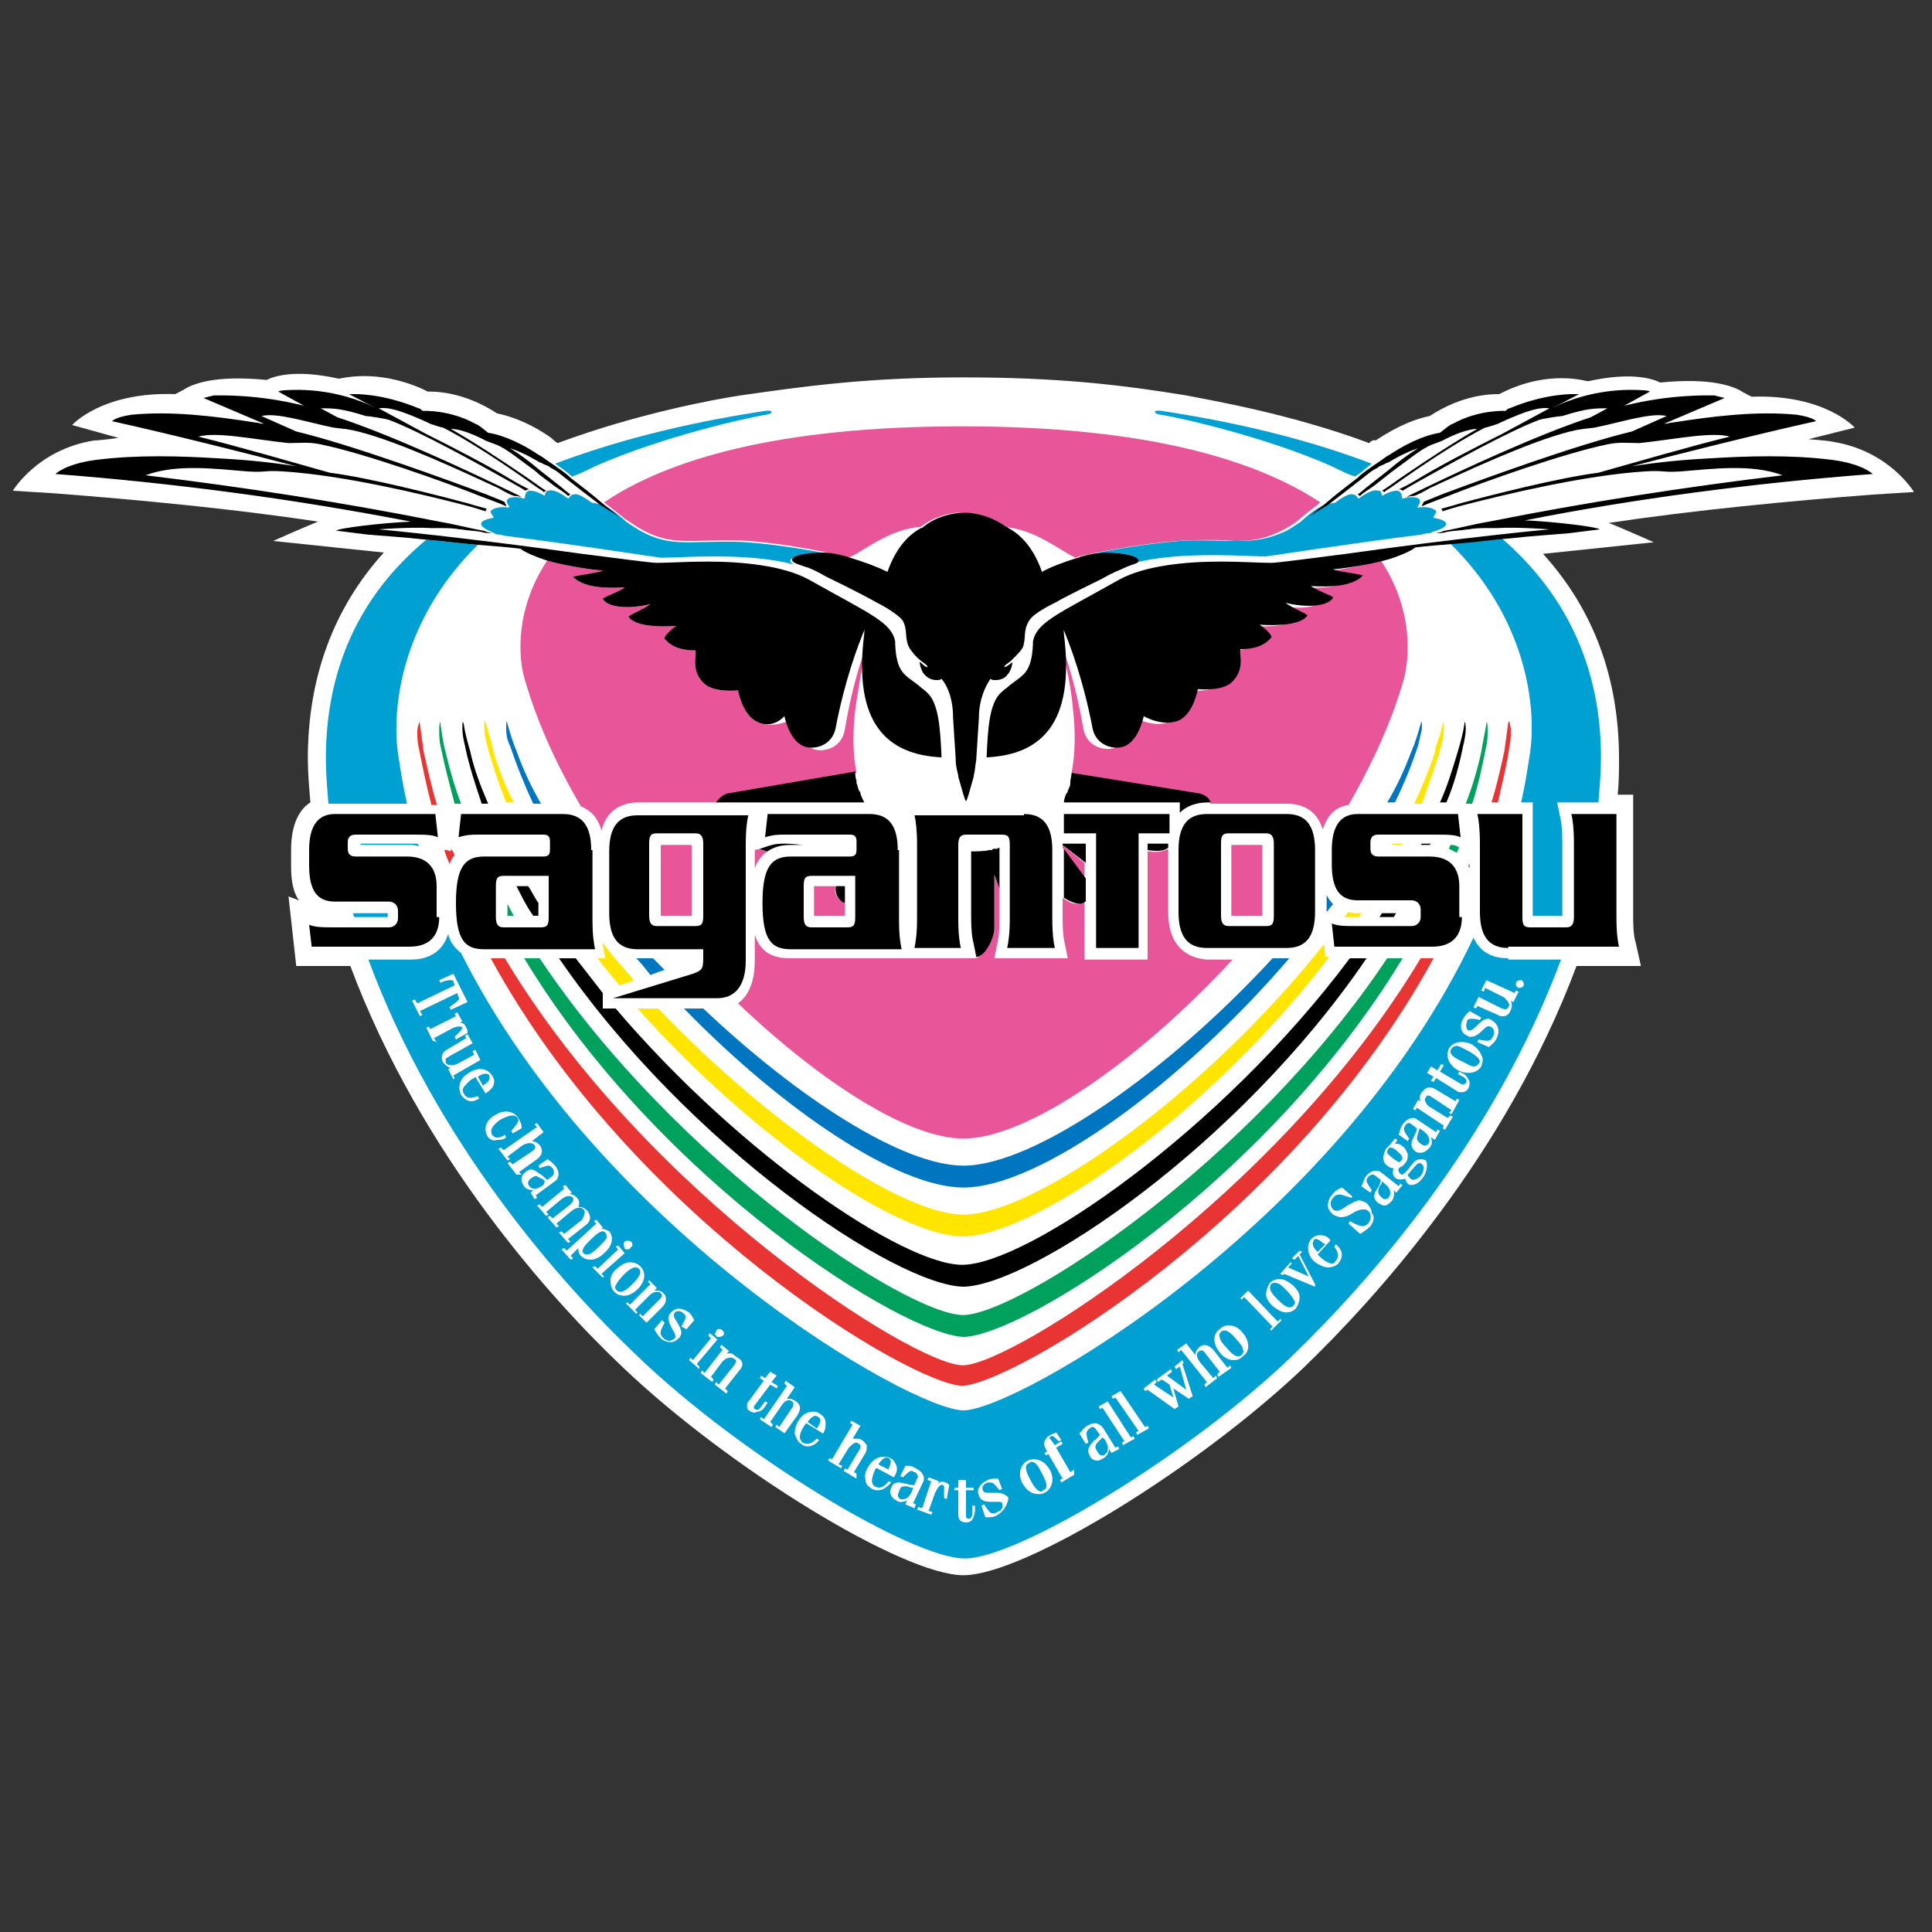 <?xml version="1.0" encoding="utf-8"?>
<!-- Generator: Adobe Illustrator 28.1.0, SVG Export Plug-In . SVG Version: 6.00 Build 0)  -->
<svg version="1.1" id="レイヤー_1" xmlns="http://www.w3.org/2000/svg" xmlns:xlink="http://www.w3.org/1999/xlink" x="0px"
	 y="0px" viewBox="0 0 150 150" style="enable-background:new 0 0 150 150;" xml:space="preserve">
<rect x="0" y="0" width="150" height="150" fill="#333333" stroke="none"/>
<style type="text/css">
	.st0{fill:#FFFFFF;}
	.st1{fill:#E83534;}
	.st2{fill:#00A05D;}
	.st3{fill:#FFE500;}
	.st4{fill:#0076C0;}
	.st5{fill:#E95599;}
	.st6{fill:#00A0D2;}
</style>
<g>
	<path class="st0" d="M106.3,34.4c-6.2-2.3-12.2-3.3-14.2-3.7c-4.9-0.8-9.8-1.4-17.3-1.4c-7.5,0-12.4,0.7-17.3,1.4
		c-2,0.3-8,1.4-14.2,3.7c-0.2-0.1-0.4-0.3-0.5-0.4c-1.7-1.2-3.2-1.7-4.2-1.9c-2.6-1.7-4.8-1.7-5.4-1.7l-0.4-0.2
		c-3.6-1.6-6.3-0.8-6.5-0.8c-3.6-0.8-5.2-0.1-5.6,0.1c-4-0.4-5.8,0.3-6.5,0.8c-0.1,0-0.2,0.1-0.2,0.1l-0.4,0.2c-5.7-0.2-8,2.4-8,2.4
		L9.2,34c0,0-1.5,0.2-1.9,0.2C2.9,34.9,1,38.1,1,38.1l3.2,0.2c6.5,0.5,13.9,1.2,20.5,2.2c-0.8,0.3-3.5,1.5-3.5,1.5l8.6,0.9
		c-3.9,4.3-5.9,9.7-5.9,16c0,1.1,0.1,2.2,0.2,3.4c-0.8,0.5-1.5,1.6-1.5,3.7v1.3c0,1.2,0.2,2,0.6,2.6l-0.8-0.3L23,75h4.2
		c5.5,14.7,15.6,25.9,21.2,31.2c8.2,7.8,21.7,16.1,26.4,16.1c4.7,0,18.2-8.3,26.4-16.1c5.6-5.4,15.7-16.5,21.2-31.2h5l-0.4-1.8
		c-0.1-0.3-0.2-0.8-0.2-2v-9.5h-1.2c0.1-1,0.1-1.9,0.1-2.8c0-6.3-2-11.6-5.9-15.9l0,0l8.6-0.9c0,0-2.7-1.2-3.5-1.5
		c6.7-1,14-1.7,20.5-2.2l3.2-0.2c0,0-1.9-3.2-6.3-3.9c-0.4-0.1-1.9-0.2-1.9-0.2l3.6-0.9c0,0-2.3-2.6-8-2.4l-0.4-0.2
		c0,0-0.1-0.1-0.2-0.1c-0.7-0.5-2.5-1.2-6.5-0.8c-0.4-0.2-2-0.9-5.6-0.1c-0.2,0-2.9-0.9-6.5,0.8l-0.4,0.2c-0.6,0-2.8,0-5.4,1.7
		c-1,0.2-2.4,0.7-4.2,1.9C106.6,34.1,106.4,34.3,106.3,34.4L106.3,34.4L106.3,34.4z"/>
	<g>
		<g>
			<path class="st1" d="M33.9,62.4c-0.4-1.3-0.7-2.7-1-4c-0.1-0.7-0.2-1.5-0.3-2.2c0-0.2-0.1-0.2-0.2,0.5c0,0.4,0,0.9,0.1,1.3
				c0.3,1.5,0.6,3,1,4.5H33.9L33.9,62.4L33.9,62.4z"/>
			<path class="st1" d="M110.3,74.4c-11.1,18.5-31.7,31.5-35.5,31.6l0,0h-0.1l0,0c-3.8-0.1-24.4-13.1-35.5-31.6h-1.1
				c11,20.2,32.5,33,36.6,33.2c4.1-0.2,25.6-13,36.6-33.2c-0.1,0-0.2,0-0.2,0H110.3L110.3,74.4z"/>
			<path class="st1" d="M117.2,57.9c0.1-0.4,0.1-0.9,0.1-1.3c-0.1-0.6-0.1-0.7-0.2-0.5c-0.1,0.7-0.2,1.5-0.3,2.2
				c-0.3,1.4-0.6,2.7-1,4h0.5C116.6,60.9,117,59.4,117.2,57.9L117.2,57.9z"/>
			<path class="st1" d="M114.1,67c0,0.1-0.1,0.2-0.1,0.2c0,0.1,0.1,0.2,0.1,0.2V67L114.1,67z"/>
			<path class="st1" d="M35,65.9l0,0.2L34.7,66l0,0l0,0L34.5,66c0.1,0.4,0.3,0.8,0.4,1.1c0.1-0.3,0.2-0.5,0.4-0.7
				C35.2,66.2,35.2,66.1,35,65.9L35,65.9L35,65.9z"/>
		</g>
		<g>
			<path class="st2" d="M35.8,62.4c-0.5-1.3-0.9-2.7-1.2-4c-0.2-0.7-0.3-1.5-0.4-2.2c0-0.3-0.1-0.1-0.1,0.4c0,0.4,0,0.9,0.1,1.3
				c0.3,1.5,0.7,3,1.1,4.5H35.8L35.8,62.4L35.8,62.4z"/>
			<path class="st2" d="M74.8,102.1L74.8,102.1L74.8,102.1L74.8,102.1c-4.4,0-22.3-11.8-32.9-27.7h-1.2
				c10.5,17.4,29.4,29.2,34.1,29.4c4.7-0.1,23.5-11.9,34.1-29.4h-1.2C97.1,90.3,79.2,102,74.8,102.1L74.8,102.1z"/>
			<path class="st2" d="M115.4,57.9c0.1-0.4,0.1-0.9,0.1-1.3c0-0.5-0.1-0.7-0.1-0.4c-0.1,0.7-0.3,1.5-0.4,2.2
				c-0.3,1.4-0.7,2.7-1.2,4h0.5C114.8,60.9,115.1,59.4,115.4,57.9L115.4,57.9z"/>
			<path class="st2" d="M112.6,65.6c0,0.1-0.1,0.2-0.1,0.3c0.2,0.1,0.4,0.2,0.6,0.3c0.1-0.1,0.1-0.3,0.2-0.4
				C113,65.6,112.8,65.6,112.6,65.6L112.6,65.6z"/>
			<path class="st2" d="M39.4,71.1h0.5c-0.2-0.3-0.3-0.6-0.5-0.9V71.1L39.4,71.1z"/>
		</g>
		<g>
			<path class="st3" d="M47,74.4h-0.6c0.5,0.7,1.1,1.4,1.7,2.1c0.3-0.1,0.7-0.2,1.1-0.4c-0.8-1-1.7-1.9-2.4-2.9c0,0.1,0,0.1,0,0.2
				L47,74.4L47,74.4z"/>
			<path class="st3" d="M111.9,57.9c0.1-0.4,0.2-0.9,0.2-1.3c0-0.4,0-0.7-0.1-0.4c-0.1,0.6-0.3,1.1-0.5,1.7c0,0.1-0.1,0.3-0.1,0.5
				c-0.4,1.3-1,2.7-1.6,4h0.6C110.9,60.9,111.5,59.4,111.9,57.9L111.9,57.9z"/>
			<path class="st3" d="M38.3,58.3c0-0.1-0.1-0.3-0.1-0.5c-0.2-0.6-0.3-1.1-0.5-1.7c-0.1-0.4-0.1-0.1-0.1,0.4c0,0.4,0.1,0.9,0.2,1.3
				c0.4,1.5,0.9,3,1.5,4.5h0.6C39.2,61,38.7,59.7,38.3,58.3L38.3,58.3z"/>
			<path class="st3" d="M74.8,96c5.6-0.1,19.1-9.5,28.4-21.7h-0.3l-0.1-1l0,0c-9.2,11.6-22.4,21-28,21h0h0h0c-4.7,0-15-6.9-23.7-16
				h-1.6C58.6,88.5,69.8,96,74.8,96L74.8,96z"/>
			<polygon class="st3" points="108.1,65.5 108.1,65.6 108.8,65.6 108.9,65.5 108.1,65.5 			"/>
			<path class="st3" d="M105.4,70.9c-0.2,0-0.4,0-0.7-0.1l0,0c-0.1,0.1-0.2,0.2-0.3,0.4l0,0c0.3,0,0.6,0,1.1,0l0,0
				c0.1-0.1,0.1-0.2,0.2-0.3v0L105.4,70.9L105.4,70.9z"/>
		</g>
		<g>
			<path class="st4" d="M74.8,92.2L74.8,92.2c5.9,0,16.9-8,25.3-17.8c-0.1,0-0.1,0-0.2,0h-1.1c-8.2,8.9-18.5,16.1-24,16.1h0
				c-4.7,0-12.8-5.2-20.2-12.2h-1.5C60.8,86.2,69.7,92.2,74.8,92.2L74.8,92.2z"/>
			<path class="st4" d="M51.6,75.3c-0.3-0.3-0.6-0.6-0.9-0.9h-1.3c0.4,0.4,0.7,0.8,1.1,1.3C51,75.5,51.3,75.4,51.6,75.3L51.6,75.3z"
				/>
			<path class="st4" d="M110.1,57.9c0.1-0.4,0.2-0.9,0.3-1.3c0-0.4,0-0.8-0.1-0.4c-0.2,0.7-0.4,1.4-0.7,2.1c-0.5,1.3-1.1,2.7-1.9,4
				h0.6C109,60.9,109.6,59.4,110.1,57.9L110.1,57.9z"/>
			<path class="st4" d="M40.1,58.3c-0.3-0.7-0.5-1.4-0.7-2.1c-0.1-0.4-0.1-0.1-0.1,0.4c0,0.5,0.1,0.9,0.3,1.3c0.5,1.5,1.1,3,1.8,4.5
				h0.6C41.2,61,40.6,59.7,40.1,58.3L40.1,58.3z"/>
			<path class="st4" d="M103,69.5L103,69.5l0,1.3l0,0c0.2-0.2,0.3-0.4,0.5-0.6C103.3,70,103.1,69.7,103,69.5L103,69.5z"/>
		</g>
		<g>
			<path class="st5" d="M82.5,65.8l1.7,2.3V67l-1.7-1.4C82.5,65.7,82.5,65.7,82.5,65.8L82.5,65.8z"/>
			<path class="st5" d="M90.7,70.8V66c0,0,0-0.1,0-0.1c-0.3,0.2-0.9,0.3-1.6,0.2v8.4h-4.9v-4.5c-0.1,0-0.1,0.1-0.2,0.1
				c-0.4,0.2-1,0-1.5-0.4v1.5c0,1.3,0.1,1.8,0.2,2.2l0.2,1h-5.7l0.2-1c0.1-0.4,0.2-0.9,0.2-2.2V69l-0.4-1.1l0,4.2
				c0,0.7-0.7,2.2-1.5,2.3l0,0l-0.1,0h-4.7H70h-8.7c-1.6,0-2.3-0.7-2.7-1.8v2c0,1.8-0.6,2.8-1.3,3.3c6.5,6.2,13.3,10.5,17.5,10.5
				c4.9,0,13.5-5.9,20.9-13.9h-2C92.4,74.4,90.7,73.7,90.7,70.8L90.7,70.8z"/>
			<path class="st5" d="M66.5,60c-0.3-1.5-0.3-3.2-0.1-4.9c0.2-1.3,0.5-3.4,1-5.3c-0.6,1.5-1.3,3.8-1.8,6.8
				c-0.2,1.4-1.5,1.8-2.3,1.6c-1.3-0.3-1.7-2.4-1.7-2.4S60,56.7,58.7,56c-1.1-0.6-1.4-2.4-1.4-2.4s-1.8,0.2-2.6-0.5
				c-1.1-1-0.6-2.2-0.7-2.6c-1.7,0-2.2-0.7-2.4-0.9c-0.1-0.1,0.3-0.6,0.9-1c-1.5,0.1-3.2,0-3.7-0.7c-0.1-0.1,1.2-0.6,1.7-1
				c-1.6,0.4-3.3,0.3-3.7-0.4c-0.1-0.1,1.4-0.6,1.7-0.9c-1.6,0.1-3.2,0-4-0.8c-0.1-0.1,1.9-0.3,2.3-0.5c-1.2-0.1-3-0.4-4.3-0.8
				c-2.6,3.9-2.2,7.7-1.8,9.1c0.9,3.2,2.4,6.6,4.4,10c0.7,0.3,1.3,0.8,1.6,1.9c0.4-1.7,1.7-2.2,2.9-2.2h6.2c0.2-0.3,0.5-0.6,0.9-0.7
				L66.5,60L66.5,60L66.5,60z"/>
			<path class="st5" d="M63.2,68.8v2.3l2.4,0v-1l-0.1,0c-0.5-0.3-0.8-0.8-0.6-1.3H63.2L63.2,68.8z"/>
			<path class="st5" d="M97.9,65.6h-2.2c-0.1,0-0.1,0-0.1,0.1V71c0,0.1,0,0.1,0.1,0.1l2.2,0c0.1,0,0.1,0,0.1-0.1v-5.3
				C98.1,65.7,98,65.6,97.9,65.6L97.9,65.6z"/>
			<path class="st5" d="M53.6,65.6h-2.2c-0.1,0-0.1,0-0.1,0.1V71c0,0.1,0,0.1,0.1,0.1l2.2,0c0.1,0,0.1,0,0.1-0.1v-5.3
				C53.7,65.7,53.7,65.6,53.6,65.6L53.6,65.6z"/>
			<path class="st5" d="M58.6,67.4c0.2-0.5,0.5-1,1-1.3c-0.2,0-0.5-0.1-0.6-0.2L58.6,66V67.4L58.6,67.4z"/>
			<g>
				<path class="st5" d="M107.2,43.5c-1.4,0.4-3.1,0.8-4.4,0.8c0.3,0.2,2.3,0.4,2.3,0.5c-0.8,0.8-2.4,0.9-4,0.8
					c0.4,0.3,1.8,0.8,1.7,0.9c-0.4,0.7-2.2,0.9-3.7,0.4c0.5,0.4,1.8,0.9,1.7,1c-0.5,0.7-2.2,0.8-3.7,0.7c0.6,0.4,1,0.8,0.9,1
					c-0.2,0.2-0.7,0.9-2.4,0.9c-0.1,0.4,0.4,1.6-0.7,2.6c-0.8,0.7-2.6,0.5-2.6,0.5S92,55.4,90.9,56c-1.3,0.6-2.8-0.3-2.8-0.3
					s-0.4,2.1-1.7,2.4c-0.8,0.2-2.1-0.2-2.3-1.6c-0.5-2.9-1.2-5.2-1.8-6.8c0.5,1.9,0.9,4,1,5.3c0.2,1.7,0.2,3.4-0.1,5c0,0,0,0,0,0
					l9.9,1.7c0.4,0.1,0.7,0.4,0.9,0.7h5.9c1.1,0,2.3,0.4,2.8,2c0.4-1.3,1.2-1.8,2-1.9c1.9-3.3,3.4-6.6,4.3-9.8
					C109.4,51.2,109.8,47.4,107.2,43.5z"/>
			</g>
			<path class="st5" d="M48.7,40.4c0.3,0.2,0.9,0.6,1.1,0.7c1.6,0.9,2.8,0.9,3.9,0.9c0.7,0,3.1-0.1,4.4,0c2.7,0.2,5.8,0.8,7,1.1
				l0.1,0c0.3,0.1,0.4,0.1,0.4,0.1s0.2,0.1,0.3,0.1l0,0c1.3-0.6,3.1-2.2,5.6-2.4l0,0c1-0.8,2.3-1.1,3-1.1c0.1,0,0.1,0,0.2,0h0
				c0.7,0,2.1,0.2,3.2,1.1h0c2.5,0.2,4.3,1.8,5.6,2.4c0.1,0,0.2-0.1,0.3-0.1c0.3-0.1,0.6-0.1,0.9-0.2c1.4-0.3,4.2-0.8,6.7-1
				c1.3-0.1,3.8-0.1,4.4,0c1,0,2.2,0,3.9-0.9c0.2-0.1,0.9-0.5,1.2-0.8c0.1-0.1,1.1-0.9,1.4-1.1l0.2-0.2l0,0
				c-5-3.3-13.5-5.9-27.8-5.9c-14.4,0-22.9,2.6-27.8,5.9c0.4,0.3,1,0.8,1.4,1.1c0.1,0.1,0.2,0.1,0.2,0.2
				C48.6,40.3,48.7,40.4,48.7,40.4L48.7,40.4z"/>
		</g>
		<g>
			<path class="st6" d="M46.2,36.2c5.2-2.3,11.9-3.8,13.3-4c0.6-0.1,0.5-0.4-0.1-0.3c-1.1,0.2-8.7,1.2-16.3,4.1
				c0.4,0.3,0.9,0.6,1.3,1C45,36.8,45.6,36.5,46.2,36.2L46.2,36.2z"/>
			<path class="st6" d="M30.1,70.9l-2.7,0c0,0.1,0.1,0.2,0.1,0.3h2.6V70.9L30.1,70.9z"/>
			<path class="st6" d="M28,65.5v0.1l3.8,0c0.2,0,0.4,0,0.7,0.1c0-0.1,0-0.1-0.1-0.2c-0.1,0-0.3,0-0.5,0H28L28,65.5z"/>
			<path class="st6" d="M90.2,31.9c-0.7-0.1-0.7,0.2-0.1,0.3c1.4,0.2,8.1,1.7,13.3,4c0.6,0.3,1.2,0.6,1.8,0.8c0.5-0.3,0.9-0.7,1.3-1
				C98.9,33.1,91.3,32.1,90.2,31.9L90.2,31.9z"/>
			<path class="st6" d="M25.3,58.9L25.3,58.9c0,1.1,0.1,2.3,0.2,3.5c0.2,0,0.3,0,0.5,0h5.6c-0.3-1.3-0.5-2.6-0.7-3.9v0
				c-0.5-3.6,0.3-10.4,6.2-16.2c-1.3-0.1-2.7-0.3-4-0.4C27.8,46.3,25.3,52.1,25.3,58.9L25.3,58.9z"/>
			<path class="st6" d="M116.6,41.8c-1.3,0.1-2.7,0.3-4,0.4c5.9,5.8,6.7,12.6,6.2,16.2c-0.2,1.3-0.4,2.6-0.7,3.9h0.9v8.8l2.3,0v-5.6
				c0-1.3-0.1-1.8-0.2-2.2l-0.2-1h3.2c0.1-1.2,0.2-2.4,0.2-3.5C124.3,52.1,121.8,46.3,116.6,41.8L116.6,41.8z"/>
			<path class="st6" d="M47,95.7c-0.1-0.1-0.2-0.1-0.2-0.1c-0.2,0-0.5,0.2-0.9,0.6c-0.3,0.3-0.5,0.5-0.6,0.7c-0.1,0.2-0.1,0.3,0,0.4
				c0.1,0.1,0.2,0.1,0.3,0.1c0.2,0,0.5-0.2,0.9-0.6c0.3-0.3,0.5-0.5,0.6-0.7C47.1,96,47.1,95.8,47,95.7L47,95.7z"/>
			<path class="st6" d="M99,99.6c-0.1,0-0.2,0-0.3,0.1c-0.1,0.1-0.1,0.2-0.1,0.3c0,0.2,0.2,0.5,0.6,0.9c0.4,0.4,0.7,0.6,0.9,0.6
				c0.1,0,0.2,0,0.3-0.1c0.1-0.1,0.2-0.3,0.1-0.4c-0.1-0.2-0.3-0.5-0.6-0.8C99.5,99.8,99.3,99.6,99,99.6L99,99.6z"/>
			<path class="st6" d="M42.3,91.7c-0.1-0.1-0.2-0.2-0.3-0.2c-0.2-0.1-0.3-0.2-0.4-0.2c-0.1,0-0.2,0.1-0.4,0.2
				c-0.1,0.1-0.2,0.2-0.2,0.3c0,0.1,0,0.2,0.1,0.3c0.1,0.1,0.2,0.2,0.4,0.2c0.2,0,0.4-0.1,0.7-0.3L42.3,91.7L42.3,91.7z"/>
			<path class="st6" d="M108.8,90.1c0.1-0.1,0.2-0.3-0.3-0.7c-0.2-0.2-0.4-0.3-0.5-0.3c-0.1,0-0.2,0-0.2,0.1
				c-0.1,0.1-0.1,0.2-0.1,0.3c0,0.1,0.2,0.2,0.4,0.4c0.3,0.2,0.4,0.3,0.5,0.3C108.6,90.3,108.7,90.2,108.8,90.1L108.8,90.1z"/>
			<path class="st6" d="M107.5,91.9l-0.2-0.2c0,0.2-0.1,0.3-0.2,0.4c-0.1,0.3-0.2,0.5,0.1,0.8c0.1,0.1,0.2,0.2,0.3,0.2
				c0.1,0,0.2,0,0.3-0.1C108.1,92.6,107.9,92.2,107.5,91.9L107.5,91.9z"/>
			<path class="st6" d="M102.7,96.5c-0.2-0.2-0.4-0.3-0.5-0.3c-0.1,0-0.2,0-0.2,0.1c-0.2,0.3,0,0.6,0.3,0.9l0.6-0.6L102.7,96.5
				L102.7,96.5z"/>
			<path class="st6" d="M69,114c0.3-0.6,0.1-0.7,0-0.8c-0.2-0.1-0.5,0-0.8,0.5l0.8,0.4L69,114L69,114z"/>
			<path class="st6" d="M49.6,98.5c-0.1-0.1-0.2-0.1-0.3-0.1c-0.2,0-0.5,0.2-0.9,0.6c-0.3,0.3-0.5,0.6-0.6,0.8
				c-0.1,0.2,0,0.3,0.1,0.4c0.1,0.1,0.2,0.1,0.3,0.1c0.2,0,0.5-0.2,0.9-0.6C49.8,99,49.8,98.7,49.6,98.5L49.6,98.5z"/>
			<path class="st6" d="M70.5,115.4c-0.1,0-0.2,0-0.3,0c-0.1,0-0.3,0-0.4,0.4c-0.2,0.4,0,0.5,0.1,0.6c0.1,0,0.1,0,0.2,0
				c0.3,0,0.5-0.2,0.7-0.6l0.1-0.3C70.8,115.5,70.6,115.5,70.5,115.4L70.5,115.4z"/>
			<path class="st6" d="M85.6,111.6c-0.1,0.1-0.2,0.2-0.3,0.3c-0.2,0.2-0.4,0.4-0.1,0.8c0.1,0.2,0.2,0.3,0.4,0.3
				c0.1,0,0.1,0,0.2-0.1c0.3-0.2,0.3-0.6,0-1.1L85.6,111.6L85.6,111.6z"/>
			<path class="st6" d="M95.1,103.3c-0.1,0-0.2,0-0.3,0.1c-0.1,0.1-0.2,0.3-0.1,0.4c0,0.2,0.2,0.5,0.5,0.8c0.4,0.5,0.7,0.7,0.9,0.7
				h0c0.1,0,0.2,0,0.3-0.1c0.1-0.1,0.2-0.3,0.1-0.4c0-0.2-0.2-0.5-0.5-0.8C95.6,103.5,95.3,103.3,95.1,103.3L95.1,103.3z"/>
			<path class="st6" d="M62.7,110.4l0.7,0.5l0.1-0.1c0.1-0.2,0.2-0.4,0.2-0.5c0-0.1,0-0.2-0.2-0.3C63.3,109.8,63,110,62.7,110.4
				L62.7,110.4z"/>
			<path class="st6" d="M37.1,83.6l0.4,0.7l0.1-0.1c0.2-0.1,0.3-0.2,0.4-0.4c0-0.1,0-0.2,0-0.3C37.9,83.3,37.5,83.3,37.1,83.6
				L37.1,83.6z"/>
			<path class="st6" d="M110.2,90.3c-0.1,0-0.2,0.1-0.3,0.2l-0.6,0.7c0,0.1,0.1,0.2,0.2,0.3c0,0,0.1,0.1,0.2,0.1
				c0.2,0,0.4-0.1,0.6-0.3c0.3-0.4,0.3-0.8,0.1-0.9C110.3,90.3,110.3,90.3,110.2,90.3L110.2,90.3z"/>
			<path class="st6" d="M110.5,87.8l-0.3-0.2c0,0.2-0.1,0.3-0.1,0.4c-0.1,0.3-0.2,0.5,0.2,0.8c0.3,0.2,0.4,0.2,0.6,0
				C111.1,88.5,110.9,88.1,110.5,87.8L110.5,87.8z"/>
			<path class="st6" d="M80.1,113.5c-0.1,0-0.1,0-0.2,0.1c-0.3,0.1-0.4,0.4,0.1,1.3c0.3,0.6,0.6,0.9,0.8,0.9c0.1,0,0.1,0,0.2-0.1
				c0.3-0.1,0.4-0.4-0.1-1.3C80.6,113.8,80.4,113.5,80.1,113.5L80.1,113.5z"/>
			<path class="st6" d="M114,81.6c-0.4-0.2-0.7-0.4-0.9-0.4c-0.2,0-0.3,0.1-0.4,0.2c-0.2,0.3-0.1,0.6,0.8,1c0.4,0.2,0.7,0.4,0.9,0.4
				c0.2,0,0.3-0.1,0.4-0.2C115,82.4,114.9,82.1,114,81.6L114,81.6z"/>
			<path class="st6" d="M117.1,74.4c-1,0-2.1-0.3-2.7-1.6c-10.6,22.4-35.5,36.7-39.6,36.7h0c-4,0-28.1-13.8-39-35.5
				c-0.5-0.4-0.9-0.9-1-1.5c-0.4,1.3-1.4,2-2.9,2h-3.3c5.3,14.3,15,25.2,20.9,30.8c8,7.7,21.3,15.7,25.4,15.7h0
				c4.1,0,17.4-8,25.4-15.7c5.9-5.7,15.6-16.6,20.9-30.8H117.1L117.1,74.4z M55.6,103.3c0.1-0.1,0.3-0.2,0.5,0
				c0.1,0.1,0.1,0.1,0.1,0.2c0,0.1,0,0.2-0.1,0.2c-0.1,0.1-0.2,0.1-0.3,0.1c-0.1,0-0.2,0-0.2-0.1c-0.1-0.1-0.1-0.1-0.1-0.2
				C55.6,103.5,55.6,103.4,55.6,103.3L55.6,103.3z M48.5,96.4c0.1-0.1,0.3-0.1,0.5,0c0.1,0.1,0.1,0.2,0.1,0.2c0,0.1,0,0.2-0.1,0.2
				C48.9,97,48.8,97,48.7,97c-0.1,0-0.2,0-0.2-0.1C48.4,96.7,48.4,96.5,48.5,96.4L48.5,96.4z M32.6,78.9L32,77.7l0.2-0.1l0.2,0.3
				l2.9-1.4l-0.1-0.3c0-0.1-0.1-0.1-0.2-0.1c-0.1,0-0.4,0-0.8,0.2l0,0l-0.1-0.2l1.1-0.5l1.1,2.2L35,78.4l-0.1-0.2l0,0
				c0.8-0.6,0.8-0.6,0.7-0.8l-0.1-0.3l-2.9,1.4l0.2,0.3L32.6,78.9L32.6,78.9z M33.6,80.8l-0.5-1l0.2-0.1l0.1,0.2l2-1l-0.1-0.2
				l0.2-0.1l0.4,0.7l-0.2,0.1c0.2,0,0.4,0.1,0.5,0.4c0.1,0.1,0.1,0.3,0.1,0.4l0,0l-0.9,0.5l-0.1-0.2l0.4-0.4
				c0.2-0.2,0.2-0.3,0.2-0.3c0-0.1-0.1-0.1-0.3-0.1c-0.2,0-0.4,0.1-0.6,0.2l-1.3,0.7l0.2,0.3L33.6,80.8L33.6,80.8z M35.2,83.8
				L34.8,83l0.2-0.1c-0.2,0-0.4-0.2-0.6-0.4c-0.2-0.4-0.1-0.8,0.3-1l1.5-0.9l-0.1-0.2l0.2-0.1l0.4,0.7l-1.8,1
				c-0.1,0.1-0.2,0.1-0.3,0.2c0,0.1,0,0.1,0,0.3c0.1,0.2,0.5,0.3,0.9,0.1l1.3-0.7l-0.1-0.3l0.2-0.1l0.4,0.8l-2.1,1.2l0.1,0.2
				L35.2,83.8L35.2,83.8z M37.7,84.9l-0.8-1.3l-0.1,0.1c-0.4,0.2-0.6,0.5-0.8,0.7c-0.1,0.2-0.1,0.3,0,0.5c0.2,0.4,0.6,0.4,1.1,0.2
				l0,0l0.1,0.2l0,0c-0.2,0.1-0.4,0.2-0.6,0.2c-0.3,0-0.6-0.2-0.8-0.5c-0.3-0.6-0.1-1.3,0.6-1.7c0.3-0.2,0.6-0.3,0.9-0.3
				c0.4,0,0.7,0.2,0.9,0.5c0.2,0.3,0.2,0.5,0.1,0.8C38.2,84.5,38,84.7,37.7,84.9L37.7,84.9L37.7,84.9z M37.9,88.3
				c-0.4-0.6-0.2-1.3,0.5-1.7c0.3-0.2,0.6-0.3,0.9-0.3c0.4,0,0.8,0.2,1,0.6c0.1,0.2,0.2,0.4,0.2,0.6l0,0.1L39.8,88l-0.1-0.2l0,0
				c0.6-0.7,0.6-0.8,0.5-1c-0.1-0.1-0.2-0.2-0.4-0.2c-0.2,0-0.5,0.1-0.9,0.3c-0.9,0.6-0.8,1-0.7,1.2c0.2,0.3,0.6,0.3,1,0l0,0
				l0.1,0.2l0,0c-0.2,0.2-0.5,0.2-0.7,0.2C38.3,88.6,38.1,88.5,37.9,88.3L37.9,88.3z M40.1,91.2l-0.7-0.9l0.2-0.1l0.2,0.2l1.5-1
				c0.3-0.2,0.3-0.4,0.2-0.5c-0.2-0.2-0.5-0.2-0.9,0l-1.2,0.9l0.2,0.2l-0.2,0.1l-0.7-0.9l0.2-0.1l0.2,0.2l2.6-1.8l-0.2-0.2l0.2-0.1
				l0.5,0.7l-0.9,0.7c0.2,0,0.4,0.1,0.6,0.3c0.3,0.4,0.2,0.8-0.2,1.1l-1.4,1l0.2,0.2L40.1,91.2L40.1,91.2z M41.2,92.6l0.2-0.2
				c-0.3,0-0.6-0.1-0.7-0.3c-0.3-0.4-0.3-0.8,0.1-1.1c0.1-0.1,0.3-0.2,0.4-0.2c0.3,0,0.5,0.2,0.8,0.4c0.2,0.1,0.3,0.3,0.5,0.4
				l0.4-0.3C43,91.2,43,91.1,43,91c0-0.1,0-0.2-0.1-0.3c-0.1-0.1-0.2-0.2-0.3-0.2c-0.2,0-0.4,0.1-0.7,0.2l0,0l-0.1-0.2l0.7-0.5l0,0
				c0.2,0.1,0.4,0.3,0.6,0.5c0.4,0.5,0.3,1,0,1.2l-1.5,1.1l0.1,0.2l-0.2,0.1L41.2,92.6L41.2,92.6z M45.3,93.9
				c-0.2-0.2-0.5-0.2-0.9,0.1l-1.2,1l0.2,0.2l-0.2,0.1l-0.7-0.8l0.2-0.1l0.2,0.2l1.4-1.1c0.3-0.3,0.2-0.4,0.2-0.5
				c-0.2-0.2-0.5-0.2-0.9,0.1l-1.2,1l0.2,0.2l-0.2,0.1l-0.7-0.8l0.2-0.1l0.2,0.2l1.7-1.4l-0.1-0.2l0.2-0.1l0.5,0.6l-0.2,0.1
				c0.2,0,0.4,0.1,0.6,0.3c0.2,0.2,0.2,0.5,0.1,0.7c0.3,0,0.5,0.1,0.7,0.3c0.3,0.4,0.3,0.8-0.1,1.1l-1.4,1.1l0.2,0.2l-0.2,0.1
				l-0.7-0.8l0.2-0.1l0.2,0.2l1.4-1.1C45.5,94.1,45.4,94,45.3,93.9L45.3,93.9z M45.1,97.5c-0.2-0.2-0.2-0.4-0.2-0.6l-0.6,0.6
				l0.2,0.2l-0.2,0.1L43.6,97l0.2-0.1l0.2,0.2l2.3-2.1l-0.2-0.2l0.2-0.1l0.5,0.6l-0.1,0.1c0.2,0,0.4,0.1,0.6,0.2
				c0.4,0.5,0.2,1.2-0.4,1.7c-0.3,0.3-0.7,0.5-1,0.5C45.5,97.8,45.3,97.7,45.1,97.5L45.1,97.5z M46.8,99.2L46,98.4l0.2-0.1l0.2,0.2
				l1.6-1.5l-0.2-0.2l0.2-0.1l0.5,0.6l0,0l-1.8,1.6l0.2,0.2L46.8,99.2L46.8,99.2z M47.7,100.3c-0.2-0.2-0.3-0.5-0.3-0.9
				c0-0.3,0.2-0.7,0.5-0.9c0.3-0.3,0.7-0.5,1-0.5c0.3,0,0.6,0.1,0.8,0.3c0.5,0.5,0.4,1.2-0.2,1.8c-0.3,0.3-0.7,0.5-1,0.5
				C48.1,100.6,47.9,100.5,47.7,100.3L47.7,100.3z M50.4,102.9l-0.8-0.8l0.1-0.1l0.2,0.2l1.3-1.3c0.3-0.3,0.2-0.4,0.1-0.5
				c-0.1-0.1-0.2-0.1-0.3-0.1c-0.1,0-0.3,0-0.6,0.3l-1.1,1.1l0.2,0.2l-0.1,0.1l-0.8-0.8l0.1-0.1l0.2,0.2l1.6-1.6l-0.2-0.2l0.1-0.1
				l0.6,0.6l-0.2,0.2l0.1,0c0.2,0,0.4,0,0.6,0.2c0.2,0.2,0.2,0.3,0.2,0.5c0,0.2-0.1,0.4-0.3,0.6l-1.2,1.2l0.2,0.2L50.4,102.9
				L50.4,102.9z M52.9,103L52.9,103c0.4-0.7,0.4-0.8,0.2-1c-0.2-0.2-0.5-0.3-0.7-0.1c-0.2,0.2,0,0.5,0.2,0.8
				c0.2,0.4,0.5,0.8,0.1,1.2c-0.2,0.2-0.4,0.3-0.6,0.3c-0.3,0-0.6-0.1-0.8-0.3c-0.2-0.2-0.4-0.5-0.5-0.7l0,0l0.6-0.7l0.2,0.2l0,0
				c-0.4,0.7-0.4,0.9-0.1,1.2c0.1,0.1,0.3,0.2,0.5,0.2c0.1,0,0.3-0.1,0.4-0.2c0.1-0.1,0-0.4-0.2-0.7c-0.2-0.4-0.5-0.9-0.1-1.3
				c0.2-0.2,0.4-0.3,0.6-0.3c0.2,0,0.5,0.1,0.8,0.3c0.2,0.2,0.3,0.4,0.4,0.6l0,0l-0.6,0.7L52.9,103L52.9,103z M54.3,106.3l-0.8-0.7
				l0.1-0.2l0.2,0.2l1.4-1.7l-0.2-0.2l0.1-0.2l0.6,0.5l-1.6,1.9l0.2,0.2L54.3,106.3L54.3,106.3z M57.4,106.4l-1.1,1.4l0.2,0.2
				l-0.1,0.2l-0.9-0.7l0.1-0.2l0.2,0.2L57,106c0.2-0.3,0.2-0.4,0-0.5c-0.1-0.1-0.2-0.1-0.3-0.1c-0.2,0-0.4,0.1-0.6,0.3l-0.9,1.2
				l0.2,0.2l-0.1,0.2l-0.9-0.7l0.1-0.2l0.2,0.2l1.4-1.8l-0.2-0.2l0.1-0.2l0.6,0.5l-0.2,0.2c0.3-0.1,0.5,0,0.7,0.2
				C57.7,105.6,57.8,106,57.4,106.4L57.4,106.4z M58.3,109.6c-0.2-0.1-0.3-0.2-0.3-0.4c0-0.2,0-0.3,0.2-0.5l1.1-1.5l-0.3-0.2
				l0.1-0.2l0.3,0.2l0.4-0.5l0.5,0.3l-0.4,0.5l0.5,0.3l-0.1,0.2l-0.5-0.3l-1.2,1.6c-0.1,0.1-0.1,0.2,0,0.3c0.2,0.1,0.3,0.1,0.5-0.2
				l0.3-0.4l0.2,0.1l-0.2,0.3c-0.2,0.3-0.4,0.4-0.6,0.4C58.6,109.7,58.5,109.7,58.3,109.6L58.3,109.6z M61.1,111.4l-0.9-0.6l0.1-0.2
				l0.2,0.2l1-1.5c0.1-0.1,0.1-0.3,0.1-0.3c0-0.1,0-0.1-0.1-0.2c-0.1,0-0.1-0.1-0.2-0.1c-0.2,0-0.4,0.1-0.6,0.4l-0.9,1.3l0.2,0.2
				l-0.1,0.2l-0.9-0.6l0.1-0.2l0.2,0.2l1.8-2.6l-0.2-0.2l0.1-0.2l0.7,0.5l-0.6,0.9c0.1,0,0.1,0,0.2,0c0.2,0,0.3,0.1,0.5,0.2
				c0.4,0.3,0.4,0.6,0.1,1.1l-1,1.4l0.2,0.2L61.1,111.4L61.1,111.4z M63.9,111.3L63.9,111.3l-1.3-0.8l-0.1,0.1
				c-0.6,0.9-0.4,1.2-0.2,1.4c0.4,0.2,0.7,0.1,1.1-0.3l0,0l0.2,0.1l0,0c-0.2,0.3-0.6,0.5-0.9,0.5c-0.2,0-0.4-0.1-0.5-0.2
				c-0.3-0.2-0.4-0.5-0.5-0.8c0-0.3,0.1-0.7,0.3-1c0.3-0.5,0.7-0.7,1.2-0.7c0.2,0,0.4,0.1,0.5,0.2c0.3,0.2,0.4,0.4,0.4,0.7
				C64.1,110.7,64.1,111,63.9,111.3L63.9,111.3z M66.5,114.8l-1-0.6l0.1-0.2l0.2,0.1l0.9-1.5c0.2-0.3,0.1-0.4,0-0.5
				c-0.1,0-0.1-0.1-0.2-0.1c-0.2,0-0.4,0.2-0.6,0.4l-0.8,1.3l0.3,0.1l-0.1,0.2l-1-0.6l0.1-0.2l0.2,0.1l1.6-2.7l-0.2-0.1l0.1-0.2
				l0.7,0.4l-0.6,1c0.1,0,0.2,0,0.3,0c0.2,0,0.3,0,0.4,0.1c0.2,0.1,0.3,0.3,0.4,0.4c0,0.2,0,0.4-0.1,0.6l-0.9,1.5l0.2,0.1
				L66.5,114.8L66.5,114.8z M68.2,115.7c-0.2,0-0.3,0-0.5-0.1c-0.3-0.2-0.5-0.4-0.5-0.7c-0.1-0.3,0-0.7,0.2-1
				c0.3-0.5,0.7-0.8,1.2-0.8c0.2,0,0.3,0,0.5,0.1c0.3,0.1,0.4,0.4,0.5,0.6c0.1,0.3,0,0.6-0.2,0.9l0,0l0,0l-1.3-0.7L68,114
				c-0.2,0.4-0.3,0.7-0.3,1c0,0.2,0.1,0.3,0.2,0.4c0.4,0.2,0.7,0.1,1.1-0.4l0,0l0.2,0.1l0,0C68.9,115.4,68.6,115.7,68.2,115.7
				L68.2,115.7z M71,117.1l-0.7-0.3l0.1-0.3c-0.2,0.1-0.6,0.2-0.8,0c-0.4-0.2-0.6-0.6-0.4-1c0.1-0.3,0.3-0.4,0.6-0.4
				c0.2,0,0.4,0.1,0.6,0.1c0.2,0.1,0.4,0.1,0.6,0.1l0.2-0.5c0.1-0.1,0.1-0.2,0-0.3c0-0.1-0.1-0.2-0.2-0.2c-0.1,0-0.1-0.1-0.2-0.1
				c-0.2,0-0.4,0.2-0.7,0.5l0,0l-0.2-0.1l0.4-0.8l0,0c0.3,0,0.5,0,0.8,0.2c0.6,0.3,0.7,0.7,0.6,1l-0.8,1.7l0.2,0.1L71,117.1
				L71,117.1z M73.5,116.4l-0.2-0.1l0-0.6c0-0.3,0-0.4-0.1-0.4c-0.2-0.1-0.4,0.2-0.6,0.6l-0.5,1.4l0.3,0.1l-0.1,0.2l-1.1-0.4
				l0.1-0.2l0.3,0.1l0.7-2.1l-0.3-0.1l0.1-0.2l0.8,0.3l-0.1,0.2c0.2-0.2,0.4-0.2,0.6-0.1c0.1,0,0.3,0.2,0.3,0.2l0,0L73.5,116.4
				L73.5,116.4z M75,118.2L75,118.2c-0.4,0-0.6-0.2-0.6-0.6l0-1.9l-0.3,0l0-0.2l0.3,0l0-0.6l0.6,0l0,0.6l0.6,0l0,0.2l-0.6,0l0,2
				c0,0.2,0.1,0.2,0.2,0.2c0.1,0,0.2,0,0.2-0.1c0.1-0.1,0.1-0.2,0.1-0.4l0-0.5h0.2l0,0.4C75.6,118,75.4,118.2,75,118.2L75,118.2z
				 M77.3,117.7c-0.2,0.1-0.4,0.1-0.6,0.1c-0.1,0-0.2,0-0.2,0l0,0l-0.3-0.9l0.2-0.1l0,0c0.4,0.6,0.5,0.7,0.7,0.7
				c0.1,0,0.2,0,0.3-0.1c0.4-0.1,0.5-0.4,0.4-0.7c0-0.1-0.2-0.1-0.4-0.1c-0.1,0-0.2,0-0.2,0c-0.1,0-0.2,0-0.3,0
				c-0.4,0-0.8-0.1-0.9-0.5c-0.2-0.5,0.1-0.9,0.7-1.2c0.2-0.1,0.5-0.1,0.6-0.1c0.1,0,0.1,0,0.2,0l0,0l0.3,0.8l-0.2,0.1l0,0
				c-0.4-0.5-0.5-0.6-0.7-0.6c-0.1,0-0.1,0-0.2,0c-0.3,0.1-0.5,0.3-0.4,0.6c0.1,0.2,0.2,0.2,0.5,0.2c0.1,0,0.2,0,0.3,0
				c0.1,0,0.2,0,0.3,0c0.3,0,0.7,0.1,0.9,0.4C78.2,116.9,77.9,117.4,77.3,117.7L77.3,117.7z M81.1,115.9c-0.2,0.1-0.3,0.1-0.5,0.1
				c-0.5,0-0.9-0.3-1.2-0.8c-0.4-0.7-0.2-1.5,0.4-1.8c0.2-0.1,0.3-0.1,0.5-0.1c0.5,0,0.9,0.3,1.2,0.8
				C81.9,114.8,81.7,115.6,81.1,115.9L81.1,115.9z M83.4,114.5l-1,0.6l-0.1-0.2l0.2-0.1l-1.1-1.9l-0.2,0.1l-0.1-0.2l0.2-0.1
				l-0.1-0.2c-0.1-0.2-0.2-0.4-0.1-0.6c0.1-0.2,0.2-0.4,0.5-0.5c0.1-0.1,0.3-0.1,0.4-0.2l0,0l0.4,0.6l-0.2,0.1l0,0
				c-0.3-0.3-0.4-0.4-0.5-0.4l-0.1,0c0,0-0.1,0.1-0.1,0.1c0,0.1,0,0.1,0.1,0.2l0.3,0.4l0.5-0.3l0.1,0.2l-0.5,0.3l1.1,1.9l0.3-0.2
				L83.4,114.5L83.4,114.5L83.4,114.5z M86.3,112.8l-0.2-0.3c0,0.3-0.2,0.6-0.4,0.7c-0.2,0.1-0.3,0.2-0.5,0.2
				c-0.2,0-0.5-0.1-0.6-0.4c-0.3-0.5,0.1-0.9,0.4-1.2c0.2-0.1,0.3-0.3,0.4-0.4l-0.3-0.4c-0.1-0.2-0.3-0.3-0.5-0.1
				c-0.3,0.2-0.3,0.4-0.1,1.1l0,0l-0.2,0.1l-0.5-0.8l0,0c0.2-0.2,0.3-0.4,0.6-0.6c0.2-0.1,0.4-0.2,0.6-0.2c0.2,0,0.4,0.1,0.6,0.3
				l1,1.6l0.2-0.1l0.1,0.2L86.3,112.8L86.3,112.8z M87.2,112.2l-0.1-0.2l0.2-0.1l-1.7-2.6l-0.2,0.1l-0.1-0.2l0.7-0.4l1.8,2.8
				l0.2-0.1l0.1,0.2L87.2,112.2L87.2,112.2z M88.3,111.4l-0.1-0.2l0.2-0.1l-1.8-2.6l-0.2,0.1l-0.1-0.2L87,108l1.9,2.8l0.2-0.1
				l0.1,0.2L88.3,111.4L88.3,111.4z M92.3,108.6L92.3,108.6l-1.2-0.8l0.4,1.4l-0.3,0.2l0,0l-2.1-1.5l-0.2,0.1l-0.1-0.2l0.9-0.7
				l0.1,0.2l-0.2,0.2l1.5,1l-0.3-1l-0.6-0.4l-0.3,0.2l-0.1-0.2l1.1-0.8l0.1,0.2l-0.4,0.3l1.5,1.1l-0.5-1.8l-0.3,0.2l-0.1-0.2
				l0.6-0.5l0.1,0.2l-0.1,0.1l0.8,2.5L92.3,108.6L92.3,108.6z M94.6,106.9l-0.1-0.2l0.2-0.2l-1.1-1.4c-0.2-0.3-0.3-0.3-0.5-0.2
				c-0.2,0.1-0.3,0.4,0.1,0.9l1,1.2l0.2-0.2l0.1,0.2l-0.9,0.7l-0.1-0.2l0.2-0.2l-2-2.5l-0.2,0.2l-0.1-0.2l0.7-0.5l0.7,0.9
				c0-0.2,0.1-0.4,0.3-0.6c0.4-0.3,0.7-0.2,1.1,0.2l1.1,1.4l0.2-0.2l0.1,0.2L94.6,106.9L94.6,106.9z M96.5,105.3
				c-0.2,0.2-0.4,0.3-0.7,0.3c-0.4,0-0.8-0.2-1.1-0.6c-0.5-0.6-0.6-1.4,0-1.8c0.2-0.2,0.4-0.3,0.7-0.3c0.4,0,0.8,0.2,1.1,0.6
				C97,104.1,97.1,104.9,96.5,105.3L96.5,105.3z M98.7,103.3l-0.1-0.1l0.2-0.2l-2.2-2.3l-0.2,0.2l-0.1-0.1l0.6-0.6l2.3,2.4l0.2-0.2
				l0.1,0.1L98.7,103.3L98.7,103.3z M100.6,101.6c-0.2,0.2-0.5,0.3-0.7,0.3c-0.4,0-0.7-0.2-1.1-0.5c-0.3-0.3-0.5-0.6-0.5-0.9
				c0-0.3,0.1-0.6,0.3-0.9c0.2-0.2,0.5-0.3,0.7-0.3c0.4,0,0.7,0.2,1.1,0.5c0.3,0.3,0.5,0.6,0.5,0.9
				C100.9,101,100.8,101.3,100.6,101.6L100.6,101.6z M102.1,99.9L102.1,99.9l-2.4-1L99.6,99l-0.2-0.1l0.8-0.9l0.1,0.1l-0.3,0.3
				l1.6,0.7l-0.8-1.6l-0.3,0.3l-0.2-0.1l0.6-0.6l0.2,0.1l-0.2,0.2l1.2,2.3L102.1,99.9L102.1,99.9z M103.9,98.1
				c-0.2,0.2-0.5,0.3-0.8,0.3c-0.3,0-0.7-0.2-1-0.4c-0.6-0.5-0.7-1.3-0.3-1.8c0.2-0.2,0.4-0.3,0.7-0.3c0.3,0,0.6,0.1,0.8,0.4l0,0
				l-1,1.1l0.1,0.1c0.4,0.4,0.8,0.6,1,0.6c0.1,0,0.2,0,0.3-0.2c0.3-0.3,0.2-0.7-0.1-1.1l0,0l0.1-0.2l0,0
				C104.3,97.1,104.3,97.6,103.9,98.1L103.9,98.1z M106.4,95.2c-0.2,0.2-0.6,0.5-0.8,0.6l0,0l-0.9-0.8l0.1-0.2l0,0
				c0.5,0.3,0.8,0.4,1,0.4c0.2,0,0.3-0.1,0.4-0.2c0.3-0.3,0.3-0.8,0-1c-0.1-0.1-0.2-0.1-0.4-0.1c-0.2,0-0.5,0.1-0.8,0.3
				c-0.3,0.2-0.6,0.3-0.9,0.3c-0.2,0-0.4-0.1-0.6-0.2c-0.2-0.2-0.4-0.4-0.4-0.7c0-0.3,0.1-0.6,0.3-0.8c0.2-0.3,0.5-0.5,0.8-0.6l0,0
				l0,0l0.8,0.7l-0.1,0.1l-0.6-0.2c-0.3-0.1-0.6-0.1-0.8,0.2c-0.3,0.3-0.2,0.7,0,0.9c0.1,0.1,0.2,0.1,0.3,0.1c0.2,0,0.4-0.1,0.8-0.4
				c0.4-0.2,0.7-0.4,0.9-0.4c0.2,0,0.4,0.1,0.6,0.2c0.2,0.2,0.4,0.5,0.4,0.8C106.8,94.5,106.6,94.9,106.4,95.2L106.4,95.2z
				 M108.4,92.6l-0.2-0.2c0.1,0.3,0,0.6-0.1,0.8c-0.2,0.2-0.4,0.4-0.6,0.4c-0.2,0-0.3-0.1-0.5-0.2c-0.5-0.4-0.3-0.8,0-1.2
				c0.1-0.2,0.2-0.4,0.2-0.6l-0.4-0.3c-0.2-0.2-0.4-0.1-0.6,0.1c-0.2,0.3-0.1,0.4,0.3,1l0,0l-0.1,0.2l-0.7-0.5l0,0
				c0.1-0.2,0.2-0.5,0.3-0.7c0.2-0.3,0.5-0.5,0.8-0.5c0.1,0,0.3,0,0.4,0.1l1.4,1.1l0.1-0.2l0.2,0.1L108.4,92.6L108.4,92.6z
				 M110.5,91.4c-0.3,0.4-0.6,0.6-0.9,0.6c-0.1,0-0.2,0-0.3-0.1c-0.1-0.1-0.2-0.3-0.2-0.4c-0.2,0.1-0.5,0.1-0.7,0
				c-0.3-0.2-0.3-0.5-0.2-0.8c-0.2,0-0.4-0.1-0.5-0.2c-0.2-0.1-0.3-0.4-0.3-0.6c0-0.2,0.1-0.5,0.2-0.7c0.1-0.1,0.2-0.2,0.3-0.3
				l0.4-0.5l0.2,0.1l-0.2,0.3c0.2,0,0.4,0,0.6,0.2c0.2,0.1,0.3,0.4,0.4,0.6c0,0.2,0,0.5-0.2,0.7c-0.2,0.3-0.4,0.3-0.5,0.4l0,0
				c0,0.1-0.1,0.2,0,0.2c0,0.1,0,0.1,0.1,0.2c0,0,0.1,0.1,0.1,0.1c0.2,0,0.4-0.3,0.6-0.5c0.3-0.4,0.5-0.7,0.9-0.7
				c0.1,0,0.2,0,0.4,0.1C110.8,90.2,110.9,90.8,110.5,91.4L110.5,91.4z M111.4,88.5l-0.3-0.2c0.1,0.3,0.1,0.6-0.1,0.8
				c-0.2,0.2-0.4,0.4-0.7,0.4c-0.1,0-0.3,0-0.4-0.1c-0.5-0.4-0.3-0.8-0.1-1.2c0.1-0.2,0.2-0.4,0.2-0.6l-0.4-0.3
				c-0.2-0.2-0.4-0.1-0.5,0.1c-0.2,0.3-0.1,0.4,0.3,1l0,0l-0.1,0.2l-0.7-0.5l0,0c0.1-0.3,0.1-0.5,0.3-0.8c0.3-0.4,0.6-0.5,0.8-0.5
				c0.1,0,0.2,0,0.3,0.1l1.5,1l0.1-0.2l0.2,0.1L111.4,88.5L111.4,88.5z M112.7,86.5l-0.2-0.1l0.2-0.2l-1.5-1c-0.3-0.2-0.4-0.2-0.5,0
				c-0.1,0.1-0.1,0.2,0,0.4c0.1,0.2,0.2,0.3,0.4,0.4l1.3,0.8l0.2-0.2l0.2,0.1l-0.6,1l-0.2-0.1l0.1-0.2L110,86l-0.1,0.2l-0.2-0.1
				l0.4-0.7l0.2,0.1c-0.1-0.2-0.1-0.5,0.1-0.7c0.3-0.4,0.6-0.5,1.1-0.2l1.5,0.9l0.1-0.2l0.2,0.1L112.7,86.5L112.7,86.5z M114,84.5
				c-0.1,0.2-0.3,0.3-0.5,0.3c-0.1,0-0.3,0-0.4-0.1l-1.6-1l-0.2,0.3l-0.2-0.1l0.2-0.3l-0.5-0.3l0.3-0.5l0.5,0.3l0.3-0.5l0.2,0.1
				l-0.3,0.5l1.7,1c0.1,0,0.1,0,0.1,0c0,0,0.1,0,0.2-0.1c0.1-0.1,0.1-0.3-0.2-0.5l-0.4-0.2l0.1-0.2l0.4,0.2
				C114.1,83.8,114.2,84.1,114,84.5L114,84.5z M115,82.8c-0.2,0.3-0.5,0.5-1,0.5c-0.3,0-0.6-0.1-0.8-0.2c-0.7-0.4-1-1.1-0.7-1.7
				c0.2-0.3,0.5-0.5,1-0.5c0.3,0,0.6,0.1,0.8,0.2c0.3,0.2,0.6,0.5,0.7,0.8C115.2,82.2,115.1,82.5,115,82.8L115,82.8z M116.2,80.6
				c-0.1,0.3-0.4,0.5-0.6,0.7l0,0l-0.9-0.4l0.1-0.2l0,0c0.3,0.1,0.6,0.1,0.7,0.1c0.2,0,0.3-0.1,0.4-0.3c0.2-0.3,0.1-0.7-0.2-0.8
				c-0.2-0.1-0.4,0.1-0.6,0.3c-0.3,0.3-0.6,0.5-0.9,0.5c-0.1,0-0.2,0-0.3-0.1c-0.5-0.2-0.6-0.8-0.3-1.3c0.1-0.2,0.3-0.4,0.5-0.6l0,0
				L115,79l-0.1,0.2l0,0c-0.3-0.1-0.5-0.1-0.7-0.1c-0.2,0-0.3,0.1-0.3,0.2c-0.1,0.2-0.1,0.6,0.1,0.7c0,0,0.1,0,0.1,0
				c0.2,0,0.4-0.2,0.6-0.4c0.2-0.2,0.5-0.5,0.8-0.5c0.1,0,0.2,0,0.3,0.1C116.3,79.5,116.5,80,116.2,80.6L116.2,80.6z M117.5,77.8
				l-0.2-0.1c0.1,0.2,0.1,0.5,0,0.7c-0.1,0.3-0.3,0.5-0.6,0.5c-0.1,0-0.3,0-0.4-0.1l-1.6-0.7l-0.1,0.2l-0.2-0.1l0.4-0.8l1.8,0.9
				c0.3,0.1,0.4,0.1,0.5-0.1c0.1-0.1,0.1-0.2,0-0.4c-0.1-0.1-0.2-0.3-0.4-0.4l-1.4-0.7l-0.1,0.3l-0.2-0.1l0.4-0.8l2.2,1l0.1-0.2
				l0.2,0.1L117.5,77.8L117.5,77.8z M118,76.7c0,0-0.1,0-0.1,0c-0.1,0-0.1-0.1-0.2-0.2c0-0.1,0-0.2,0-0.2c0.1-0.2,0.3-0.2,0.4-0.2
				c0.1,0,0.1,0.1,0.2,0.2c0,0.1,0,0.2,0,0.2C118.3,76.6,118.1,76.7,118,76.7L118,76.7z"/>
			<g>
				<path class="st6" d="M111.3,40.2c-0.1,0,0.1-0.2,0.2-0.4c0-0.1,0-0.2-0.1-0.2c-0.1-0.1-0.5-0.3-1.3-0.2h0c-0.1,0,0-0.1,0.1-0.3
					c0.1-0.2,0.1-0.5-0.6-0.5c-0.2,0-0.4,0-0.6,0.1c-0.1,0-0.1,0-0.1,0c-0.1,0,0-0.3-0.2-0.5c-0.1-0.1-0.2-0.1-0.3-0.1
					c-0.2,0-0.6,0.1-1.1,0.4c0,0,0-0.2-0.1-0.3c0-0.1-0.1-0.1-0.2-0.1c-0.2-0.1-0.7,0-1.5,0.6c-0.1,0-0.1-0.1-0.2-0.2
					c0,0-0.1-0.1-0.2-0.1c-0.2-0.1-0.6,0-1.4,0.6c-0.1,0.1-0.3,0-0.8,0.2l0,0c-0.4,0.1-0.9,0.4-1.8,1.2l-0.1,0.1
					c-0.3,0.2-0.9,0.6-1.1,0.7C98.2,42,97,42,96,42c-0.7,0-3.1-0.1-4.4,0c-2.5,0.2-5.4,0.7-6.8,1c0.4-0.1,0.8-0.1,1.1-0.1h0h0
					c1.2,0,3,0.3,2.1,0.8l0,0c0.1,0,0.1,0,0.1,0c1.9-0.5,4.2-0.6,6.2-0.6c1.6,0,3,0.1,3.9,0.1c0,0,0,0,0.1,0h0
					c0.8-0.1,6.5-1,12.1-1.7c0.3-0.1,0.5-0.1,0.5-0.1c0.1,0,0.2,0,0.3-0.1C112.3,41,112.9,40.5,111.3,40.2L111.3,40.2z"/>
				<path class="st6" d="M38.3,40.2c0.1,0-0.1-0.2-0.2-0.4c0-0.1,0-0.2,0.1-0.2c0.1-0.1,0.5-0.3,1.3-0.2h0c0.1,0,0-0.1-0.1-0.3
					c-0.1-0.2-0.1-0.5,0.6-0.5c0.2,0,0.4,0,0.6,0.1c0.1,0,0.1,0,0.1,0c0.1,0,0-0.3,0.2-0.5c0.1-0.1,0.2-0.1,0.3-0.1
					c0.2,0,0.6,0.1,1.1,0.4c0,0,0-0.2,0.1-0.3c0-0.1,0.1-0.1,0.2-0.1c0.2-0.1,0.7,0,1.5,0.6c0.1,0,0.1-0.1,0.2-0.2
					c0,0,0.1-0.1,0.2-0.1c0.2-0.1,0.6,0,1.4,0.6c0.1,0.1,0.3,0,0.8,0.2l0,0c0.4,0.1,0.9,0.4,1.8,1.2l0.1,0.1
					c0.3,0.2,0.9,0.6,1.1,0.7c1.6,0.9,2.8,0.9,3.9,0.9c0.7,0,3.1-0.1,4.4,0c2.6,0.2,5.4,0.7,6.8,1c-0.4-0.1-0.8-0.1-1.1-0.1h0h0
					c-1.2,0-3,0.3-2.1,0.8l0,0c-0.1,0-0.1,0-0.1,0c-1.9-0.5-4.2-0.6-6.2-0.6c-1.6,0-3,0.1-3.9,0.1c0,0,0,0-0.1,0h0
					c-0.8-0.1-6.5-1-12.1-1.7c-0.3-0.1-0.5-0.1-0.5-0.1c-0.1,0-0.2,0-0.3-0.1C37.4,41,36.7,40.5,38.3,40.2L38.3,40.2z"/>
			</g>
		</g>
		<g>
			<path d="M34.1,71.2c0,1.5-0.8,2.3-2.3,2.3h-7.6L24,71.8C24.5,72,25,72,26.2,72h4c0.4,0,0.7-0.3,0.7-0.7v-0.6
				c0-0.4-0.3-0.7-0.7-0.7H26c-1.4,0-2-0.9-2-2.8V66c0-1.9,0.7-2.8,2-2.8h7.8l0.2,1.8c-0.5-0.2-0.9-0.2-2.2-0.2h-4.2
				c-0.4,0-0.6,0.2-0.6,0.6v0.5c0,0.4,0.2,0.6,0.6,0.6h4c1.5,0,2.3,0.8,2.3,2.3V71.2L34.1,71.2z"/>
			<path d="M51,71.9c-0.4,0-0.6-0.2-0.6-0.8v-5.6c0-0.6,0.1-0.8,0.6-0.8H54c0.4,0,0.6,0.2,0.6,0.8v5.6c0,0.6-0.1,0.8-0.6,0.8H51
				L51,71.9z M47.6,77.5h8.1c1.3,0,2.2-0.9,2.2-2.9v-9c0-1.2,0.1-1.9,0.2-2.3h-8.6c-1.5,0-2.2,0.9-2.2,2.8v4.8
				c0,1.9,0.7,2.8,2.2,2.8h3.7c0.7,0,1.4,0,1.4,0v0.4c0,1.1,0,1.2-0.8,1.5L47.6,77.5L47.6,77.5L47.6,77.5z"/>
			<path d="M66.4,68v3.2c0,0.6-0.1,0.8-0.6,0.8H63c-0.4,0-0.6-0.2-0.6-0.8v-2.4c0-0.6,0.1-0.8,0.6-0.8H66.4L66.4,68z M69.7,66
				c0-1.9-0.7-2.8-2.2-2.8h-7.9l-0.2,1.8c0.7-0.2,1-0.2,1.6-0.2h5c0.3,0,0.5,0.1,0.5,0.5v0.7c0,0.4-0.2,0.5-0.5,0.5h-4.6
				c-1.5,0-2.2,0.8-2.2,3.6c0,2.9,0.7,3.6,2.2,3.6h8.6c-0.1-0.5-0.2-1.1-0.2-2.3V66L69.7,66z"/>
			<path d="M42.6,68v3.2c0,0.6-0.1,0.8-0.6,0.8h-2.9c-0.4,0-0.6-0.2-0.6-0.8v-2.4c0-0.6,0.1-0.8,0.6-0.8H42.6L42.6,68z M45.9,66
				c0-1.9-0.7-2.8-2.2-2.8h-7.9l-0.2,1.8c0.7-0.2,1-0.2,1.6-0.2h5c0.3,0,0.5,0.1,0.5,0.5v0.7c0,0.4-0.2,0.5-0.5,0.5h-4.6
				c-1.5,0-2.2,0.8-2.2,3.6c0,2.9,0.7,3.6,2.2,3.6h8.6c-0.1-0.5-0.2-1.1-0.2-2.3V66L45.9,66z"/>
			<path d="M79.5,63.2c1.5,0,2.2,0.9,2.2,2.8v5.3c0,1.2,0.1,1.9,0.2,2.3h-3.7c0.1-0.5,0.2-1.1,0.2-2.3v-5.7c0-0.6-0.1-0.8-0.6-0.8
				h-2.8c-0.4,0-0.6,0.2-0.6,0.8v5.7c0,1.2,0.1,1.9,0.2,2.3H71c0.1-0.5,0.2-1.1,0.2-2.3v-5.7c0-1.2-0.1-1.9-0.2-2.3H79.5L79.5,63.2z
				"/>
			<polygon points="90.8,63.2 90.8,64.7 88.4,64.7 88.4,73.6 85.1,73.6 85.1,64.7 82.6,64.7 82.6,63.2 90.8,63.2 			"/>
			<path d="M95.4,71.9c-0.4,0-0.6-0.2-0.6-0.8v-5.6c0-0.6,0.1-0.8,0.6-0.8h2.9c0.4,0,0.6,0.2,0.6,0.8v5.6c0,0.6-0.1,0.8-0.6,0.8
				H95.4L95.4,71.9z M99.9,73.6c1.5,0,2.2-0.9,2.2-2.8V66c0-1.9-0.7-2.8-2.2-2.8h-6.2c-1.5,0-2.2,0.9-2.2,2.8v4.8
				c0,1.9,0.7,2.8,2.2,2.8H99.9L99.9,73.6z"/>
			<path d="M113.5,71.2c0,1.5-0.8,2.3-2.3,2.3h-7.6l-0.2-1.8c0.5,0.2,0.9,0.2,2.2,0.2h4c0.4,0,0.7-0.3,0.7-0.7v-0.6
				c0-0.4-0.3-0.7-0.7-0.7h-4.2c-1.4,0-2-0.9-2-2.8V66c0-1.9,0.7-2.8,2-2.8h7.8l0.2,1.8c-0.5-0.2-0.9-0.2-2.2-0.2h-4.2
				c-0.4,0-0.6,0.2-0.6,0.6v0.5c0,0.4,0.2,0.6,0.6,0.6h4c1.5,0,2.3,0.8,2.3,2.3V71.2L113.5,71.2z"/>
			<path d="M117.1,73.6c-1.5,0-2.2-0.9-2.2-2.8v-5.3c0-1.2-0.1-1.9-0.2-2.3h3.5v8c0,0.6,0.1,0.8,0.6,0.8h2.8c0.4,0,0.6-0.2,0.6-0.8
				v-5.7c0-1.2-0.1-1.9-0.2-2.3h3.5v8c0,1.2,0.1,1.9,0.2,2.3H117.1L117.1,73.6z"/>
		</g>
		<g>
			<path d="M74.8,99.9c5.2-0.1,21.3-10.8,31.3-25.5h-1.3c-10,13.4-25.1,23.8-30.1,23.8l0,0h0l0,0c-4.5,0-17.1-8.4-26.9-19.9h-1v-1.2
				c-0.7-0.9-1.4-1.8-2.1-2.7h-1.3C53.5,89.1,69.6,99.8,74.8,99.9L74.8,99.9z"/>
			<path d="M113.6,57.9c0.1-0.4,0.2-0.9,0.2-1.3c0-0.5-0.1-0.7-0.1-0.4c-0.1,0.7-0.3,1.4-0.5,2.1c-0.4,1.3-0.8,2.7-1.4,4h0.5
				C112.9,60.9,113.3,59.4,113.6,57.9L113.6,57.9z"/>
			<path d="M36.5,58.3c-0.2-0.7-0.4-1.4-0.5-2.1c-0.1-0.3-0.1-0.1-0.1,0.4c0,0.4,0.1,0.9,0.2,1.3c0.3,1.5,0.8,3,1.3,4.5h0.5
				C37.3,61,36.8,59.7,36.5,58.3L36.5,58.3z"/>
			<path d="M110.4,65.5L110.4,65.5l-0.1,0.1l0.7,0l0.1-0.1l0,0C110.9,65.5,110.7,65.5,110.4,65.5L110.4,65.5z"/>
			<path d="M107.3,70.9L107.3,70.9c-0.1,0.1-0.1,0.2-0.2,0.3l0,0h1.1l0,0c0.1-0.1,0.1-0.2,0.2-0.3l0,0H107.3L107.3,70.9z"/>
			<path d="M41.8,70.1c-0.3-0.4-0.5-0.9-0.8-1.3h-0.9c0.4,0.8,0.8,1.6,1.3,2.3h0.4V70.1L41.8,70.1z"/>
		</g>
		<g>
			<path d="M85.9,42.9L85.9,42.9L85.9,42.9c-0.6,0-1.2,0.1-1.9,0.3c-0.1,0-0.2,0.1-0.3,0.1l0,0c-1,0.3-2.1,0.7-2.8,1.1l0,0l0,0v0
				l0,0c-0.6-1.7-1.5-2.8-2.6-3.4c0,0-0.1-0.1-0.2-0.1l0,0l0,0c-1.2-0.9-2.6-1.1-3.2-1.1h0h0h0c-0.7,0-2.1,0.2-3.2,1.1l0,0l0,0
				c0,0-0.1,0.1-0.2,0.1c-1.1,0.6-2,1.7-2.6,3.4l0,0v0l0,0l0,0C68.1,44,67,43.6,66,43.3l0,0c-0.1,0-0.2-0.1-0.3-0.1
				c-0.7-0.2-1.3-0.3-1.9-0.3h0h0c-1.2,0-2.9,0.3-2.1,0.8l0,0l0,0l0,0l0,0c0.2,0.1,0.5,0.2,0.8,0.3c0.4,0.1,1,0.4,1.7,0.8
				c0.2,0.1,2.3,1.1,3.9,2c1,0.5,1.8,1.1,2,1.4c0.4,0.8,0.1,1.3,0.5,2.1c0.2,0.3,0.5,0.7,0.9,1c0.1,0.1,0.3,0.2,0.5,0.4l0,0.1l0,0
				l0,0c-0.2,0-0.5-0.4-0.6-0.4l0,0l0,0c0,0.1,0.1,0.7,0.4,1c0.3,0.3,0.6,0.4,0.9,0.4h0h0c0.2,0,0.3,0,0.4-0.1l0,0l0,0l0,0l0,0
				c0.5,0.6,0.9,1.6,0.9,3.1l0.2,3.1l0,0v0c0,0,0,0.1,0,0.1c0,0.4,0.1,0.8,0.2,1.2l0,0.1c0.4,1.4,0.5,1.8,0.6,1.9l0,0h0h0l0,0
				c0.1-0.1,0.2-0.5,0.6-1.9l0-0.1c0.1-0.3,0.1-0.7,0.2-1.2c0,0,0-0.1,0-0.1v0l0,0l0.2-3.1c0-1.5,0.5-2.5,0.9-3.1l0,0l0,0l0,0l0,0
				c0.1,0.1,0.2,0.1,0.4,0.1h0c0.3,0,0.7-0.1,0.9-0.4c0.3-0.3,0.4-0.8,0.4-1l0,0l0,0c-0.1,0.1-0.5,0.4-0.6,0.4l0,0l0,0l0-0.1
				c0.2-0.2,0.4-0.3,0.5-0.4c0.4-0.4,0.7-0.7,0.9-1c0.3-0.8,0-1.3,0.5-2.1c0.2-0.4,1-0.9,2-1.4c1.6-0.9,3.6-1.8,3.9-2
				c0.7-0.4,1.3-0.6,1.7-0.8c0.2-0.1,0.6-0.2,0.8-0.3l0,0l0,0l0,0l0,0C88.8,43.2,87.1,42.9,85.9,42.9L85.9,42.9z"/>
			<polygon points="84.3,65.5 82.5,65.5 82.5,65.6 84.3,67 84.3,65.5 			"/>
			<path d="M90.7,65.8c0-0.1,0-0.2,0-0.3h-1.6V66C89.8,66.1,90.4,66.1,90.7,65.8L90.7,65.8z"/>
			<path d="M84.1,70.1c0.1,0,0.1-0.1,0.2-0.1v-1.8l-1.7-2.3c0,0,0,0.1,0,0.1v3.7C83.1,70,83.7,70.3,84.1,70.1L84.1,70.1z"/>
			<path d="M77.2,72.1l0-4.2l0.4,1.1v-3.2c0,0,0,0-0.2,0.1l-0.1,0c0,0-0.1,0-0.1,0c-0.1,0-0.1,0-0.2,0.1L77,66c0,0-0.1,0-0.1,0l0,0
				c0,0-0.1,0-0.1,0c-0.4,0.1-1,0.1-1.4,0.1v5c0,1.3,0.1,1.8,0.2,2.2l0.2,1C76.5,74.3,77.2,72.8,77.2,72.1L77.2,72.1z"/>
			<path d="M66.8,61.6c0-0.1,0-0.1-0.1-0.2c-0.1-0.2-0.1-0.4-0.2-0.6c0-0.1,0-0.1,0-0.2c-0.1-0.2-0.1-0.5-0.1-0.7l-9.9,1.7
				c-0.4,0.1-0.7,0.4-0.9,0.7h11.5C67,62.1,66.9,61.9,66.8,61.6L66.8,61.6z"/>
			<path d="M64.9,68.8c-0.1,0.5,0.1,1,0.6,1.3l0.1,0v-1.3H64.9L64.9,68.8z"/>
			<path d="M61,65.5c-0.5,0-0.8,0-1.4,0.2L59,65.9c0.1,0.1,0.3,0.1,0.5,0.2l0.1,0c0.4-0.3,1-0.5,1.8-0.5c0,0,0.3,0,0.8,0h0l0.1,0h0
				C61.5,65.5,61,65.5,61,65.5L61,65.5z"/>
			<path d="M93.1,61.6L83.2,60c0,0.2-0.1,0.5-0.1,0.7c0,0,0,0.1,0,0.1c0,0.2-0.1,0.4-0.2,0.6c0,0.1,0,0.1-0.1,0.2
				c-0.1,0.2-0.2,0.5-0.2,0.7h9v0.8c0.6-0.6,1.4-0.8,2.2-0.8H94C93.9,62,93.6,61.7,93.1,61.6L93.1,61.6z"/>
			<path d="M145.4,36.8c0,0-0.8-0.8-3.2-1.1c-3.2-0.4-6.5-0.3-9.7-0.1c-1.9,0.1-3.9,0.3-5.8,0.6c3.4-0.9,10.2-2.6,14.3-3.5
				c0,0-0.2-0.3-1.5-0.5c-3.1-0.3-6.4,0.1-9.6,0.6c-0.2,0-0.4,0.1-0.7,0.1l4.7-2c0,0-0.4-0.1-0.8-0.2c-0.5,0-3.4-0.1-7,0.8l2-1.1
				c0,0-0.2-0.1-0.5-0.1c-0.2,0-2.9-0.3-6,0.9c-0.3,0.1-0.7,0.3-1.1,0.5l2.1-1.1l-0.3,0c-0.1,0-2.2-0.1-5.1,1.1
				c-0.1,0-0.2,0.1-0.3,0.2c-0.1,0-2.1-0.1-4.1,1c-0.3,0.1-0.6,0.4-1,0.7c-0.7,0.1-2.1,0.5-3.9,1.7c-0.4,0.2-0.7,0.5-1.2,0.8
				c-0.4,0.3-0.9,0.6-1.3,1c-0.9,0.7-1.7,1.3-2.5,2c-0.5,0.4-0.9,0.7-1.2,1c0.7-0.5,1.1-0.7,1.4-0.9l0,0c0.8-0.6,1.7-1.3,2.6-2
				c0.4-0.3,0.7-0.6,1.1-0.8c0,0,0.2-0.1,0.3-0.2c0.3-0.1,0.6-0.3,0.7-0.3c1-0.6,1.7-0.9,2.3-1.1c-0.8,0.5-1.6,1.1-2.3,1.7
				c-0.5,0.4-0.9,0.7-1.4,1.1c-0.4,0.3-0.7,0.6-1,0.8c0.1,0,0.1,0.1,0.2,0.1c0.3-0.3,0.7-0.5,1.1-0.8c0.5-0.4,0.9-0.7,1.4-1.1
				c1.1-0.8,2.1-1.6,2.7-1.9c0.3-0.2,1.1-0.4,1.4-0.6c1-0.5,1.9-0.8,2.5-0.8c-1.6,0.9-3.9,2.4-5.8,3.7c-0.6,0.4-1.1,0.8-1.6,1.1l0,0
				c0.1,0,0.1,0.1,0.2,0.1l0.1-0.1c0.5-0.3,1-0.7,1.6-1.1c2-1.4,4.5-3,6.1-3.8c0.1,0,1.1-0.3,1.2-0.4c2.2-1,3.1-1.2,3.8-1.1l-3.7,2
				c-2.2,1.1-4.9,2.5-6.7,3.6c-0.5,0.3-0.9,0.5-1.3,0.7c0.1,0,0.2,0,0.3,0.1c0.3-0.2,0.7-0.4,1.2-0.7c2.5-1.4,7-3.9,9.4-4.8
				c0.3-0.1,1.6-0.3,1.8-0.3c1.9-0.6,2.5-0.6,3.5-0.6l-1.3,0.7c-4,1.3-9.8,4-12.7,5.4c-0.8,0.4-1.3,0.6-1.6,0.8
				c0.3-0.1,0.5-0.1,0.6-0.1c0.3-0.1,0.7-0.3,1.2-0.6c2.6-1.2,7.7-3.6,10.9-4.4c0.8-0.2,1.1-0.2,1.9-0.3c2-0.4,4.4-1.2,5.6-0.9
				l-2.7,1.2c-4.2,1-11.6,3.7-14.8,4.9c-0.7,0.3-1.3,0.5-1.4,0.6c0,0.1,0,0.1-0.1,0.2c0,0.1,0,0.1,0,0.1s0.7-0.3,1.8-0.7
				c3-1.2,9.2-3.4,12.6-4.1c0.9-0.2,1.6-0.1,2.5-0.1c2.8-0.3,5.6-0.9,7-0.5c-2.9,0.7-7.7,2.1-10.2,2.8c-3.1,0.4-8.2,1.7-10.8,2.4
				c-0.6,0.2-1.1,0.3-1.4,0.4c0.1,0.1,0.1,0.2,0.1,0.2c0.3-0.1,0.9-0.3,1.7-0.5c3.1-0.8,9.3-2.3,14-2.6c1.6-0.1,1.3,0.1,2.8,0
				c2.5-0.2,5.5-0.6,7.9,0.3c-7.5,0.9-15.3,2.1-22.8,3.6c-1.2,0.2-2.3,0.5-3.4,0.7c-0.1,0-0.3,0.1-0.3,0.1l-0.4,0.1
				c0,0,0.6,0,0.8-0.1c0.5-0.1,1.1-0.1,1.6-0.2c0.1,0,0.1,0,0.1,0c0.5-0.1,1-0.1,1.5-0.1c0.2,0,0.4,0,0.7,0c1.7-0.1,4.1,0.1,4.1,0.1
				c-0.1,0-6.5,0.6-15.8,1.9c-2.4,0.3-5.3,0.7-5.8,0.7c-0.9,0-2.3-0.1-3.9-0.1c-2.7,0-5.9,0.3-7.9,1.4c-4.8,2.7-6.4,3.3-6.7,4.8
				l0,0.2c-0.1,2.3-0.8,2.4-1.8,3.2c-0.2,0.2-0.4,0.3-0.6,0.5c-1,0.8-1.1,2.9-1.2,5.1c4.2-0.2,6.9-2.6,6-9.6c0-0.2,0-0.3-0.1-0.5
				l0,0v0c0.6,1.4,1.6,4.1,2.3,7.7c0.2,1.4,1.5,1.8,2.3,1.6c1.3-0.3,1.7-2.4,1.7-2.4s1.5,0.9,2.8,0.3c1.1-0.6,1.4-2.4,1.4-2.4
				s1.8,0.2,2.6-0.5c1.1-1,0.6-2.2,0.7-2.6c1.7,0,2.2-0.7,2.4-0.9c0.1-0.1-0.3-0.6-0.9-1c1.5,0.1,3.2,0,3.7-0.7
				c0.1-0.1-1.2-0.6-1.7-1c1.6,0.4,3.3,0.3,3.7-0.4c0.1-0.1-1.4-0.6-1.7-0.9c1.6,0.1,3.2,0,4-0.8c0.1-0.1-1.9-0.3-2.3-0.5
				c1.2-0.1,3-0.4,4.4-0.8c0.9-0.3,1.6-0.6,2-0.9c0.8-0.1,2-0.2,3.3-0.3c1.3-0.1,2.7-0.3,4-0.4c1.8-0.2,3.5-0.3,4.6-0.4
				c0.8-0.1,2.4-0.3,2.4-0.3c-0.2-0.2-3.5-0.6-5.8-0.7C127,38.7,136.2,37.5,145.4,36.8L145.4,36.8z"/>
			<path d="M4.3,36.8c0,0,0.8-0.8,3.2-1.1c3.2-0.4,6.5-0.3,9.7-0.1c1.9,0.1,3.9,0.3,5.8,0.6c-3.4-0.9-10.2-2.6-14.3-3.5
				c0,0,0.2-0.3,1.5-0.5c3.1-0.3,6.4,0.1,9.6,0.6c0.2,0,0.4,0.1,0.7,0.1l-4.7-2c0,0,0.4-0.1,0.8-0.2c0.5,0,3.4-0.1,7,0.8l-2-1.1
				c0,0,0.2-0.1,0.5-0.1c0.2,0,2.9-0.3,6,0.9c0.3,0.1,0.7,0.3,1.1,0.5l-2.1-1.1l0.3,0c0.1,0,2.2-0.1,5.1,1.1c0.1,0,0.2,0.1,0.3,0.2
				c0.1,0,2.1-0.1,4.1,1c0.3,0.1,0.6,0.4,1,0.7c0.7,0.1,2.1,0.5,3.9,1.7c0.4,0.2,0.7,0.5,1.2,0.8c0.4,0.3,0.9,0.6,1.3,1
				c0.9,0.7,1.7,1.3,2.5,2c0.5,0.4,0.9,0.7,1.2,1c-0.7-0.5-1.1-0.7-1.4-0.9l0,0c-0.8-0.6-1.7-1.3-2.6-2c-0.4-0.3-0.7-0.6-1.1-0.8
				c0,0-0.2-0.1-0.3-0.2c-0.3-0.1-0.6-0.3-0.7-0.3c-1-0.6-1.7-0.9-2.3-1.1c0.8,0.5,1.6,1.1,2.3,1.7c0.5,0.4,0.9,0.7,1.4,1.1
				c0.4,0.3,0.7,0.6,1,0.8c-0.1,0-0.1,0.1-0.2,0.1c-0.3-0.3-0.7-0.5-1.1-0.8c-0.5-0.4-1-0.7-1.4-1.1c-1.1-0.8-2.1-1.6-2.7-1.9
				c-0.3-0.2-1.1-0.4-1.4-0.6c-1-0.5-1.9-0.8-2.5-0.8c1.6,0.9,3.9,2.4,5.8,3.7c0.6,0.4,1.1,0.8,1.6,1.1l0,0c-0.1,0-0.1,0.1-0.2,0.1
				l-0.1-0.1c-0.5-0.3-1-0.7-1.6-1.1c-2-1.4-4.5-3-6.1-3.8c-0.1,0-1.1-0.3-1.2-0.4c-2.2-1-3.1-1.2-3.8-1.1l3.7,2
				c2.2,1.1,4.9,2.5,6.7,3.6c0.5,0.3,0.9,0.5,1.3,0.7c-0.1,0-0.2,0-0.3,0.1c-0.3-0.2-0.7-0.4-1.2-0.7c-2.5-1.4-7-3.9-9.4-4.8
				c-0.3-0.1-1.6-0.3-1.8-0.3c-1.9-0.6-2.5-0.6-3.5-0.6l1.3,0.7c4,1.3,9.8,4,12.7,5.4c0.8,0.4,1.3,0.6,1.6,0.8
				c-0.3-0.1-0.5-0.1-0.6-0.1c-0.3-0.1-0.7-0.3-1.2-0.6c-2.6-1.2-7.7-3.6-10.9-4.4c-0.8-0.2-1.1-0.2-1.9-0.3c-2-0.4-4.4-1.2-5.6-0.9
				l2.7,1.2c4.2,1,11.6,3.7,14.8,4.9c0.7,0.3,1.3,0.5,1.4,0.6c0,0.1,0,0.1,0.1,0.2c0,0.1,0,0.1,0,0.1s-0.7-0.3-1.8-0.7
				c-3-1.2-9.2-3.4-12.6-4.1c-0.9-0.2-1.6-0.1-2.5-0.1c-2.8-0.3-5.6-0.9-7-0.5c2.9,0.7,7.7,2.1,10.2,2.8c3.1,0.4,8.2,1.7,10.8,2.4
				c0.6,0.2,1.1,0.3,1.4,0.4c-0.1,0.1-0.1,0.2-0.1,0.2c-0.3-0.1-0.9-0.3-1.7-0.5c-3.1-0.8-9.3-2.3-14-2.6c-1.6-0.1-1.3,0.1-2.8,0
				c-2.5-0.2-5.5-0.6-7.9,0.3c7.5,0.9,15.3,2.1,22.8,3.6c1.2,0.2,2.3,0.5,3.4,0.7c0.1,0,0.3,0.1,0.3,0.1l0.4,0.1c0,0-0.6,0-0.8-0.1
				c-0.5-0.1-1.1-0.1-1.6-0.2c-0.1,0-0.1,0-0.1,0c-0.5-0.1-1-0.1-1.5-0.1c-0.2,0-0.4,0-0.7,0c-1.7-0.1-4.1,0.1-4.1,0.1
				c0.1,0,6.5,0.6,15.8,1.9c2.4,0.3,5.3,0.7,5.8,0.7c0.9,0,2.3-0.1,3.9-0.1c2.7,0,5.9,0.3,7.9,1.4c4.8,2.7,6.4,3.3,6.7,4.8l0,0.2
				c0.1,2.3,0.8,2.4,1.8,3.2c0.2,0.2,0.4,0.3,0.6,0.5c1,0.8,1.1,2.9,1.2,5.1c-4.2-0.2-6.9-2.6-6-9.6c0-0.2,0-0.3,0.1-0.5l0,0v0
				c-0.6,1.4-1.6,4.1-2.3,7.7c-0.2,1.4-1.5,1.8-2.3,1.6c-1.3-0.3-1.7-2.4-1.7-2.4S60,56.7,58.7,56c-1.1-0.6-1.4-2.4-1.4-2.4
				s-1.8,0.2-2.6-0.5c-1.1-1-0.6-2.2-0.7-2.6c-1.7,0-2.2-0.7-2.4-0.9c-0.1-0.1,0.3-0.6,0.9-1c-1.5,0.1-3.2,0-3.7-0.7
				c-0.1-0.1,1.2-0.6,1.7-1c-1.6,0.4-3.3,0.3-3.7-0.4c-0.1-0.1,1.4-0.6,1.7-0.9c-1.6,0.1-3.2,0-4-0.8c-0.1-0.1,1.9-0.3,2.3-0.5
				c-1.2-0.1-3-0.4-4.4-0.8c-0.9-0.3-1.6-0.6-2-0.9c-0.8-0.1-2-0.2-3.3-0.3c-1.3-0.1-2.7-0.3-4-0.4c-1.8-0.2-3.5-0.3-4.6-0.4
				c-0.8-0.1-2.4-0.3-2.4-0.3c0.2-0.2,3.5-0.6,5.8-0.7C22.6,38.7,13.4,37.5,4.3,36.8L4.3,36.8z"/>
		</g>
	</g>
</g>
</svg>
